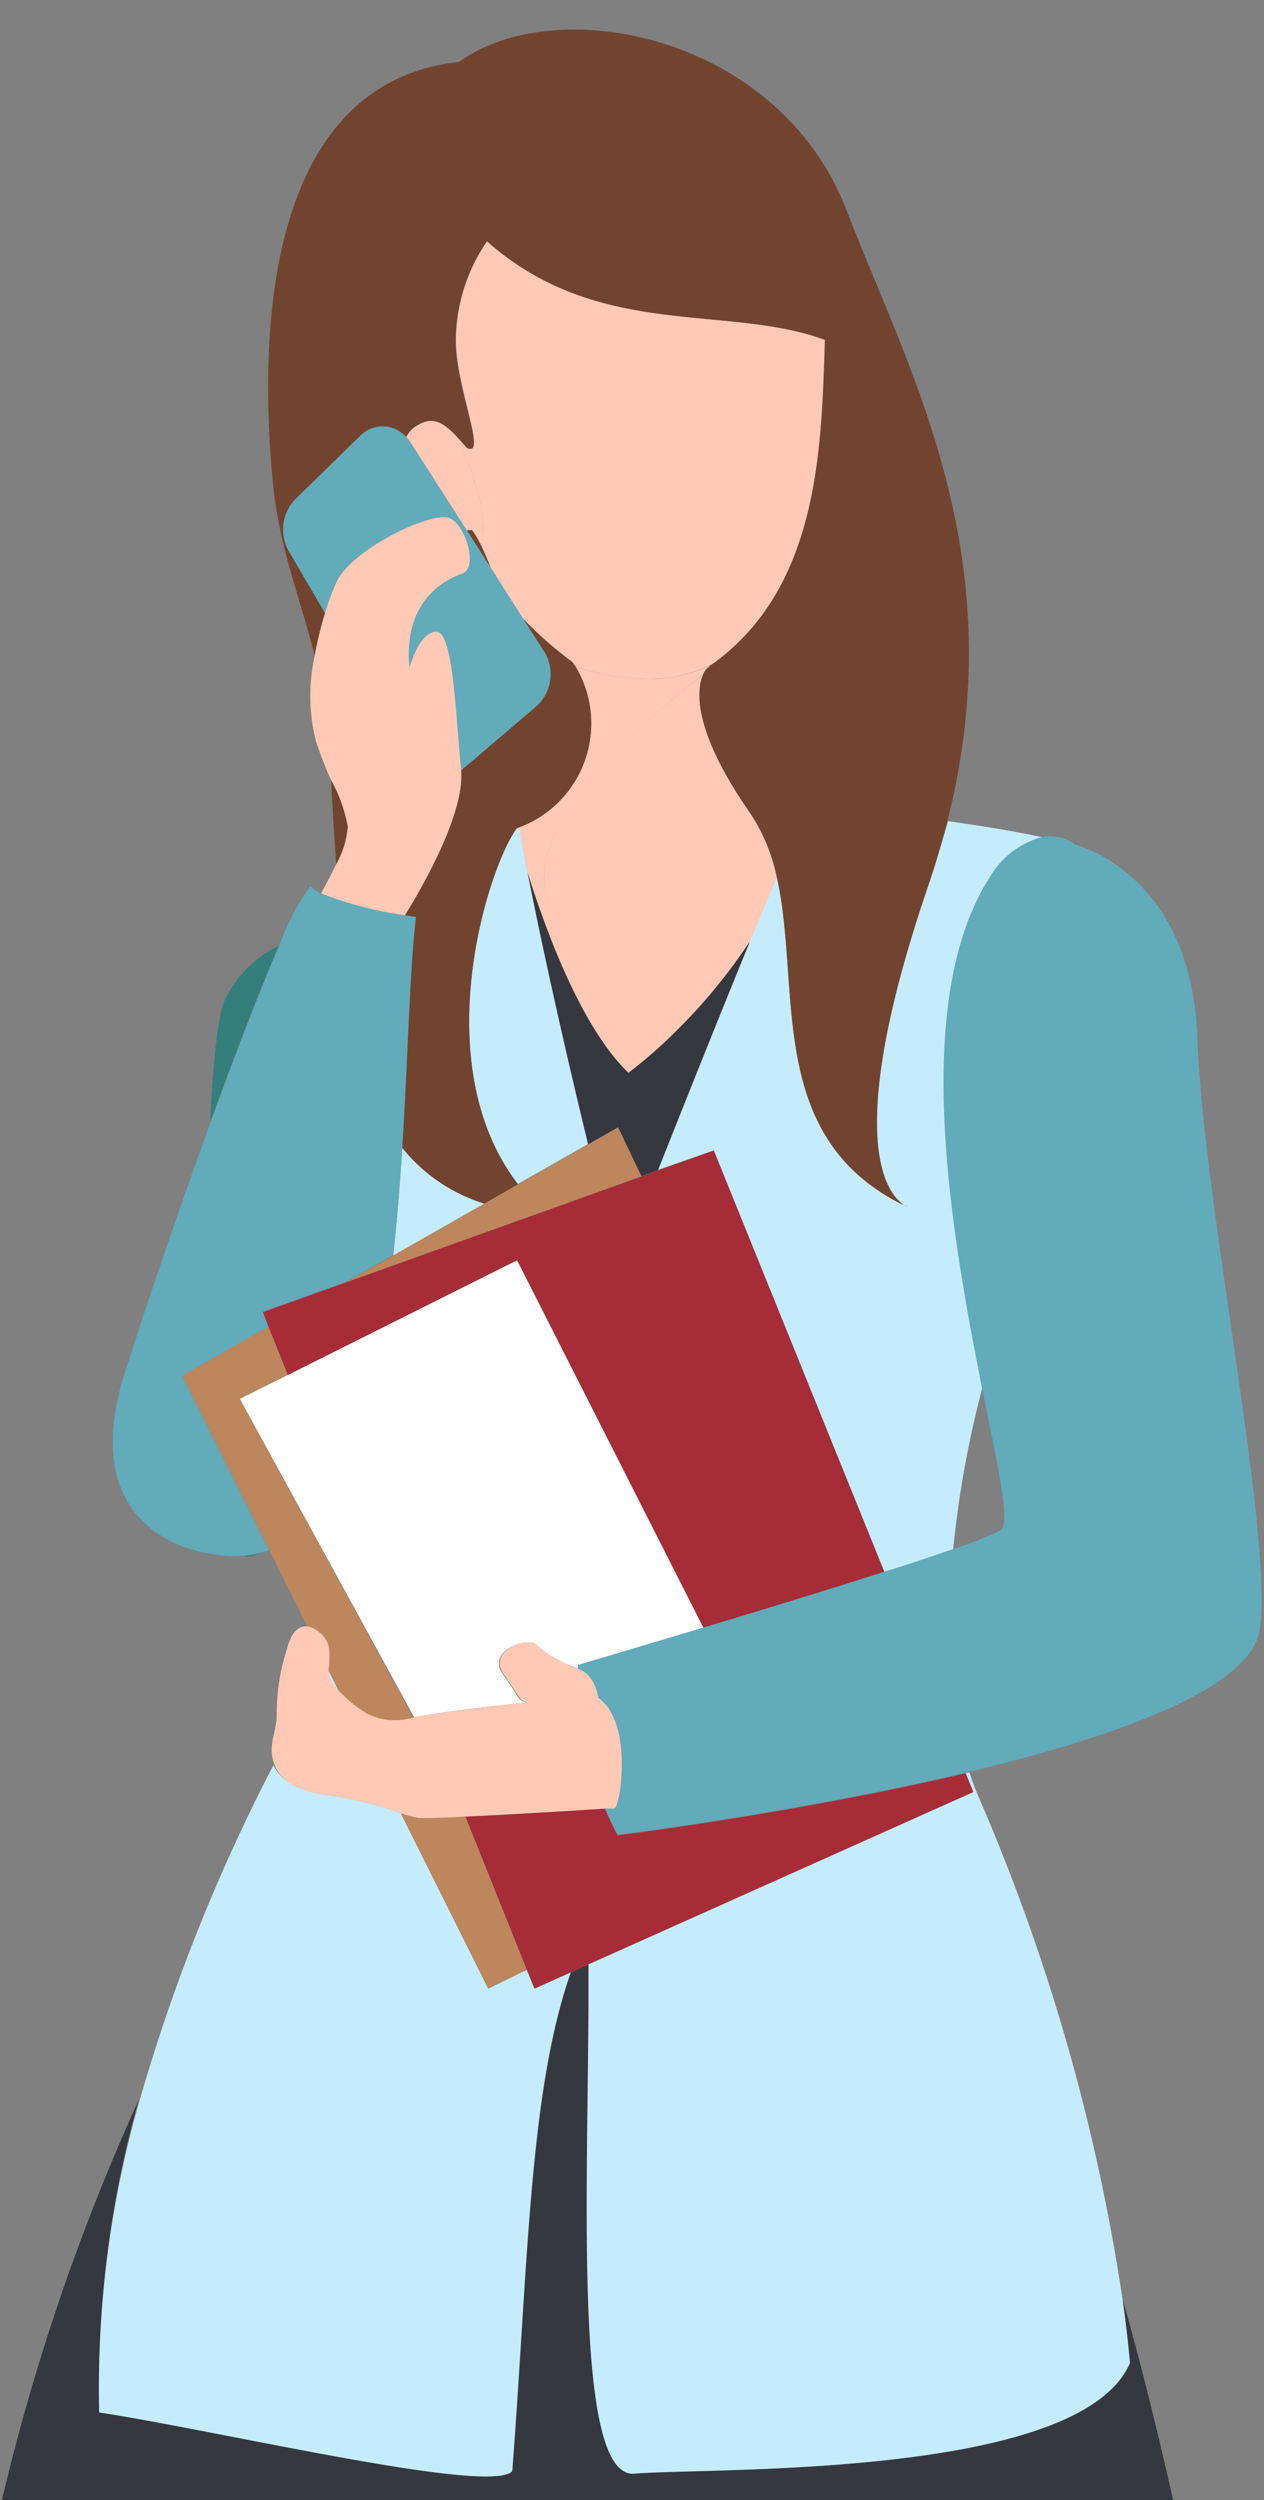 <svg xmlns="http://www.w3.org/2000/svg" width="85" height="168" viewBox="0 0 85 168">
  <rect x="0" y="0" width="85" height="168" fill="#808080" stroke="none"/>
  <g style="isolation: isolate">
    <g>
      <g>
        <path d="M66,93.09a68.15,68.15,0,0,0-2,11,24.44,24.44,0,0,0,3.23-1.27C68,102.42,67.14,98.52,66,93.09Z" style="fill: none"/>
        <path d="M47.7,44.79a3.4,3.4,0,0,0,.3-.23l-.3.15Z" style="fill: none"/>
        <path d="M76,158.79c-3.39,7.85-28.4,7-33.41,7.44-4.2,0-2.92-20.71-3-34.23l-1.19.54c-2.8,7.93-2.87,19.56-3.94,33.52-1.51,1.6-19.61-2.7-27.77-3.95a69.78,69.78,0,0,1,2.64-21A145.58,145.58,0,0,0,.13,168H78.89c-1-4.43-2.12-9-3.39-13.48C75.7,156,75.87,157.39,76,158.79Z" style="fill: #36383f"/>
        <path d="M16.48,104.59a2.36,2.36,0,0,0,1.12-.26,6.1,6.1,0,0,1-1.22.21S16.45,104.59,16.48,104.59Z" style="fill: #347f7c"/>
        <path d="M15.14,67.14c-.51,1.19-.83,4.32-1,8.28,1.68-4.62,3.33-8.91,4.62-11.88A7.9,7.9,0,0,0,15.14,67.14Z" style="fill: #347f7c"/>
        <path d="M36.72,60c.77,3,4.33,6.62,8.9,9.2a37.07,37.07,0,0,0,4.84-5.91c.64-1.54,1.24-3,1.79-4.26a12.2,12.2,0,0,0-1.82-4.39c-4-5.77-3.54-8.43-3.14-9.31C41.64,49.71,35.64,55.82,36.72,60Z" style="fill: #ffc9b6"/>
        <path d="M47.69,44.71v.08h0v-.08Z" style="fill: #ffc9b6;mix-blend-mode: multiply;opacity: 0.4"/>
        <path d="M42.71,45.58a16.32,16.32,0,0,1-4-.77A7.46,7.46,0,0,1,34.91,55.6c.11.66.29,1.64.55,3,1.3,4.16,3.68,10.52,6.8,13.52a31.77,31.77,0,0,0,3.36-2.93c-4.57-2.58-8.13-6.24-8.9-9.2-1.08-4.14,4.92-10.25,10.57-14.67a1.49,1.49,0,0,1,.22-.36l.18-.14v-.08A9.41,9.41,0,0,1,42.71,45.58Z" style="fill: #ffc9b6"/>
        <path d="M42.71,45.58a16.32,16.32,0,0,1-4-.77A7.46,7.46,0,0,1,34.91,55.6c.11.66.29,1.64.55,3,1.3,4.16,3.68,10.52,6.8,13.52a31.77,31.77,0,0,0,3.36-2.93c-4.57-2.58-8.13-6.24-8.9-9.2-1.08-4.14,4.92-10.25,10.57-14.67a1.49,1.49,0,0,1,.22-.36l.18-.14v-.08A9.41,9.41,0,0,1,42.71,45.58Z" style="fill: #ffc9b6;mix-blend-mode: multiply;opacity: 0.4"/>
        <path d="M32.39,36.75c.22.46.4.92.6,1.4l2.19,3.43a25.08,25.08,0,0,0,3.29,2.89c.09.11.17.23.25.34a16.32,16.32,0,0,0,4,.77,9.41,9.41,0,0,0,5-.87h0l.3-.15c7-5.16,7.24-14.29,7.47-21.72-6.6-2.44-15.2,0-22.73-6.63a11.91,11.91,0,0,0-2.1,6.63c0,3.2,2.16,8,.74,7.25-.26-.31-.5-.57-.72-.81A18.71,18.71,0,0,1,32,32.64,8.55,8.55,0,0,1,32.39,36.75Z" style="fill: #ffc9b6"/>
        <path d="M31.4,35.66a2,2,0,0,0,.34,0,6.64,6.64,0,0,1,.65,1.13A8.55,8.55,0,0,0,32,32.64a18.71,18.71,0,0,0-1.31-3.36C29.66,28.23,29,28,28,28.62a1.82,1.82,0,0,0-.68.75,1.76,1.76,0,0,1,.29.37Z" style="fill: #ffc9b6"/>
        <path d="M42.26,72.09c-3.12-3-5.5-9.36-6.8-13.52.68,3.47,1.91,9.35,4.08,18.34l2-1.15,1.57,3.29,1.13-.41c1.77-4.47,4.14-10.41,6.19-15.39a37.07,37.07,0,0,1-4.84,5.91A31.77,31.77,0,0,1,42.26,72.09Z" style="fill: #36383f"/>
        <path d="M22.22,113a4.2,4.2,0,0,0,.71.84l-.87-1.73A1.65,1.65,0,0,0,22.22,113Z" style="fill: #c5ecfc"/>
        <path d="M27.05,77.12c-.15,2.39-.34,4.84-.61,7.25l6.13-3.49A11.38,11.38,0,0,1,27.05,77.12Z" style="fill: #c5ecfc"/>
        <path d="M72.27,56.8h0S72.29,56.79,72.27,56.8Z" style="fill: #c5ecfc"/>
        <path d="M65.45,120.42,39.57,132c.09,13.52-1.19,34.27,3,34.23,5-.45,30,.41,33.41-7.44-.12-1.4-.29-2.83-.49-4.27a135.37,135.37,0,0,0-9.62-33.63,18.32,18.32,0,0,1-.68-1.79l-.26.06Z" style="fill: #c5ecfc"/>
        <path d="M6.67,162.11c8.16,1.25,26.26,5.55,27.77,3.95,1.07-14,1.14-25.59,3.94-33.52l-2.44,1.09-.51-1.27-2.6,1.27L27,121.86a23.79,23.79,0,0,0-4.61-1.17c-2.35-.27-3.56-1.08-4-2.08a121.69,121.69,0,0,0-9,22.53A69.78,69.78,0,0,0,6.67,162.11Z" style="fill: #c5ecfc"/>
        <path d="M62.45,59.39c-6,17.4-2.65,20.92-1.66,21.56l.25.12a1.23,1.23,0,0,1-.25-.12c-9.37-4.55-6.88-14.51-8.54-22-.55,1.28-1.15,2.72-1.79,4.26-2.05,5-4.42,10.92-6.19,15.39L48,77.31l11.48,28.32c1.74-.55,3.33-1.07,4.62-1.52a68.15,68.15,0,0,1,2-11c-2-10.17-4.85-25.73.49-34.11a5.81,5.81,0,0,1,3.62-2.71c-2-.45-4.29-.8-6.45-1.11C63.35,56.54,62.94,57.94,62.45,59.39Z" style="fill: #c5ecfc"/>
        <path d="M35.46,58.57c-.26-1.33-.44-2.31-.55-3l-.16.07c-1.94,2.59-6.16,15.78.08,23.92l4.71-2.68C37.37,67.92,36.14,62,35.46,58.57Z" style="fill: #c5ecfc"/>
        <path d="M19.43,37.05a2.93,2.93,0,0,1,.42-3.49l4.37-4.27a2.11,2.11,0,0,1,3.09.08,1.82,1.82,0,0,1,.68-.75c1-.61,1.67-.39,2.67.66.22.24.46.5.72.81,1.42.71-.77-4.05-.74-7.25a11.91,11.91,0,0,1,2.1-6.63c7.53,6.66,16.13,4.19,22.73,6.63-.23,7.43-.42,16.56-7.47,21.72a3.4,3.4,0,0,1-.3.23h0l-.18.14a1.49,1.49,0,0,0-.22.36c-.4.88-.91,3.54,3.14,9.31A12.2,12.2,0,0,1,52.25,59c1.66,7.45-.83,17.41,8.54,22-1-.64-4.3-4.16,1.66-21.56.49-1.45.9-2.85,1.25-4.23,4.51-17.76-2.52-30.07-6.74-41C52.42,2.31,37.4-.59,30.88,4.16,19,5.45,17.13,19.69,18.35,32.43c.42,4.39,1.82,7.64,2.81,11.65a23.83,23.83,0,0,1,.7-2.88Z" style="fill: #72442f"/>
        <path d="M22.26,52.36q.16,3.09.35,5.77a6.21,6.21,0,0,0,.81-2.58A10.25,10.25,0,0,0,22.26,52.36Z" style="fill: #72442f"/>
        <path d="M31.74,35.62a2,2,0,0,1-.34,0L33,38.15c-.2-.48-.38-.94-.6-1.4A6.64,6.64,0,0,0,31.74,35.62Z" style="fill: #72442f"/>
        <path d="M32.57,80.88l2.26-1.29c-6.24-8.14-2-21.33-.08-23.92l.16-.07a7.46,7.46,0,0,0,3.81-10.79c-.08-.11-.16-.23-.25-.34a25.08,25.08,0,0,1-3.29-2.89l1.39,2.17a2.91,2.91,0,0,1-.48,3.69L31,51.77c.25,2.92-2.66,7.93-3.8,9.77l.76.11c-.42,3.57-.53,9.32-.92,15.47A11.38,11.38,0,0,0,32.57,80.88Z" style="fill: #72442f"/>
        <path d="M60.79,81a1.23,1.23,0,0,0,.25.12Z" style="fill: #72442f"/>
        <path d="M36.57,43.75l-1.39-2.17L33,38.15,31.4,35.66l-3.8-5.92a1.76,1.76,0,0,0-.29-.37,2.11,2.11,0,0,0-3.09-.08l-4.37,4.27a2.93,2.93,0,0,0-.42,3.49l2.43,4.15a14.57,14.57,0,0,1,.79-2.13c1-2.18,6.43-4.76,7.59-4.25s1.93,3.48.79,3.74c-3.06,1.16-3.75,3.89-3.49,6.3,0,0,.64-2.41,1.8-2.41s1.29,5.63,1.67,9.23v.09l5.08-4.33A2.91,2.91,0,0,0,36.57,43.75Z" style="fill: #61abbb"/>
        <path d="M27.21,61.54c1.14-1.84,4.05-6.85,3.8-9.77v-.09c-.38-3.6-.51-9.23-1.67-9.23s-1.8,2.41-1.8,2.41c-.26-2.41.43-5.14,3.49-6.3,1.14-.26.37-3.22-.79-3.74s-6.56,2.07-7.59,4.25a14.57,14.57,0,0,0-.79,2.13,23.83,23.83,0,0,0-.7,2.88,12.5,12.5,0,0,0,.07,5.67,27.42,27.42,0,0,0,1,2.61,10.25,10.25,0,0,1,1.16,3.19,6.21,6.21,0,0,1-.81,2.58c-.33.69-.71,1.38-1,1.93A24.55,24.55,0,0,0,27.21,61.54Z" style="fill: #ffc9b6"/>
        <path d="M12.25,92.46l5.82-3.32-.39-1,5.58-2,3.18-1.81c.27-2.41.46-4.86.61-7.25.39-6.15.5-11.9.92-15.47l-.76-.11a24.55,24.55,0,0,1-5.64-1.48,2.57,2.57,0,0,1-.71-.47,16.64,16.64,0,0,0-2.07,3.95c-1.29,3-2.94,7.26-4.62,11.88C12.06,81.21,9.91,87.49,8.4,92.23c-3.57,11.21,5.7,12.16,5.7,12.16a7.5,7.5,0,0,0,2.28.15,6.1,6.1,0,0,0,1.22-.21,4.91,4.91,0,0,0,.5-.17Z" style="fill: #61abbb"/>
        <path d="M22,110.64a5.57,5.57,0,0,1,0,1.45l.87,1.73a8.44,8.44,0,0,0,1.73,1.36,4.26,4.26,0,0,0,2.91.29l.28-.07L16.13,94l3.24-1.62-1.3-3.25-5.82,3.32,5.85,11.7,2.58,5.16A2,2,0,0,1,22,110.64Z" style="fill: #bd865d"/>
        <path d="M28.12,122.17a6.89,6.89,0,0,1-1.17-.31l5.88,11.77,2.6-1.27L31.3,122.07C29.65,122.15,28.38,122.2,28.12,122.17Z" style="fill: #bd865d"/>
        <polygon points="43.14 79.05 41.57 75.76 39.54 76.91 34.84 79.59 32.58 80.88 26.44 84.37 23.26 86.18 43.14 79.05" style="fill: #bd865d"/>
        <path d="M65.45,120.42l-.51-1.26c-11.37,2.69-23.4,4.17-23.4,4.17-.33-.61-.6-1.21-.86-1.8-1.62.11-6.21.39-9.38.54l4.13,10.29.51,1.27,2.44-1.09,1.19-.54Z" style="fill: #a62c38"/>
        <path d="M34.77,84.69,47.3,109.38c3.84-1.15,8.37-2.53,12.16-3.75L48,77.31l-3.71,1.33-1.13.41L23.26,86.18l-5.58,2,.39,1,1.3,3.25Z" style="fill: #a62c38"/>
        <path d="M47.3,109.38,34.77,84.69l-15.4,7.7L16.13,94,27.85,115.4c1.41-.3,5.4-.78,7.55-1-.59-.15-.38-.2-1.56-1.87s1.65-2.47,2.11-2.07a8.26,8.26,0,0,0,2.82,1.62l.11.05c0-.16,0-.24,0-.24S42.58,110.8,47.3,109.38Z" style="fill: #fff"/>
        <path d="M66.53,59C61.19,67.36,64,82.92,66,93.09c1.1,5.43,2,9.33,1.27,9.75a24.44,24.44,0,0,1-3.23,1.27c-1.29.45-2.88,1-4.62,1.52-3.79,1.22-8.32,2.6-12.16,3.75-4.72,1.42-8.4,2.5-8.4,2.5s0,.08,0,.24c1.12.41,1.3,1.93,1.3,1.93,2.41,1.68,1.46,7.41,1.08,7.44l-.58,0c.26.59.53,1.19.86,1.8,0,0,12-1.48,23.4-4.17l.26-.06c9.7-2.32,18.84-5.53,19.52-9.48,1-6.13-3.78-28.63-4.18-39.83-.39-10.88-7.82-12.87-8.23-13h0a2.81,2.81,0,0,0-2.12-.53A5.81,5.81,0,0,0,66.53,59Z" style="fill: #61abbb"/>
        <path d="M22.34,120.69A23.79,23.79,0,0,1,27,121.86a6.89,6.89,0,0,0,1.17.31c.26,0,1.53,0,3.18-.1,3.17-.15,7.76-.43,9.38-.54l.58,0c.38,0,1.33-5.76-1.08-7.44,0,0-.18-1.52-1.3-1.93l-.11-.05A8.26,8.26,0,0,1,36,110.45c-.46-.4-3.28.39-2.11,2.07s1,1.72,1.56,1.87c-2.15.23-6.14.71-7.55,1l-.28.07a4.26,4.26,0,0,1-2.91-.29,8.44,8.44,0,0,1-1.73-1.36,4.2,4.2,0,0,1-.71-.84,1.65,1.65,0,0,1-.16-.89,5.57,5.57,0,0,0,0-1.45,2,2,0,0,0-1.33-1.32c-.56-.12-1.16.2-1.49,1.52a14,14,0,0,0-.68,4.44c0,1-.55,1.92-.25,3a1.57,1.57,0,0,0,.1.28C18.78,119.61,20,120.42,22.34,120.69Z" style="fill: #ffc9b6"/>
      </g>
      <rect width="85" height="168" style="fill: none"/>
    </g>
  </g>
</svg>
